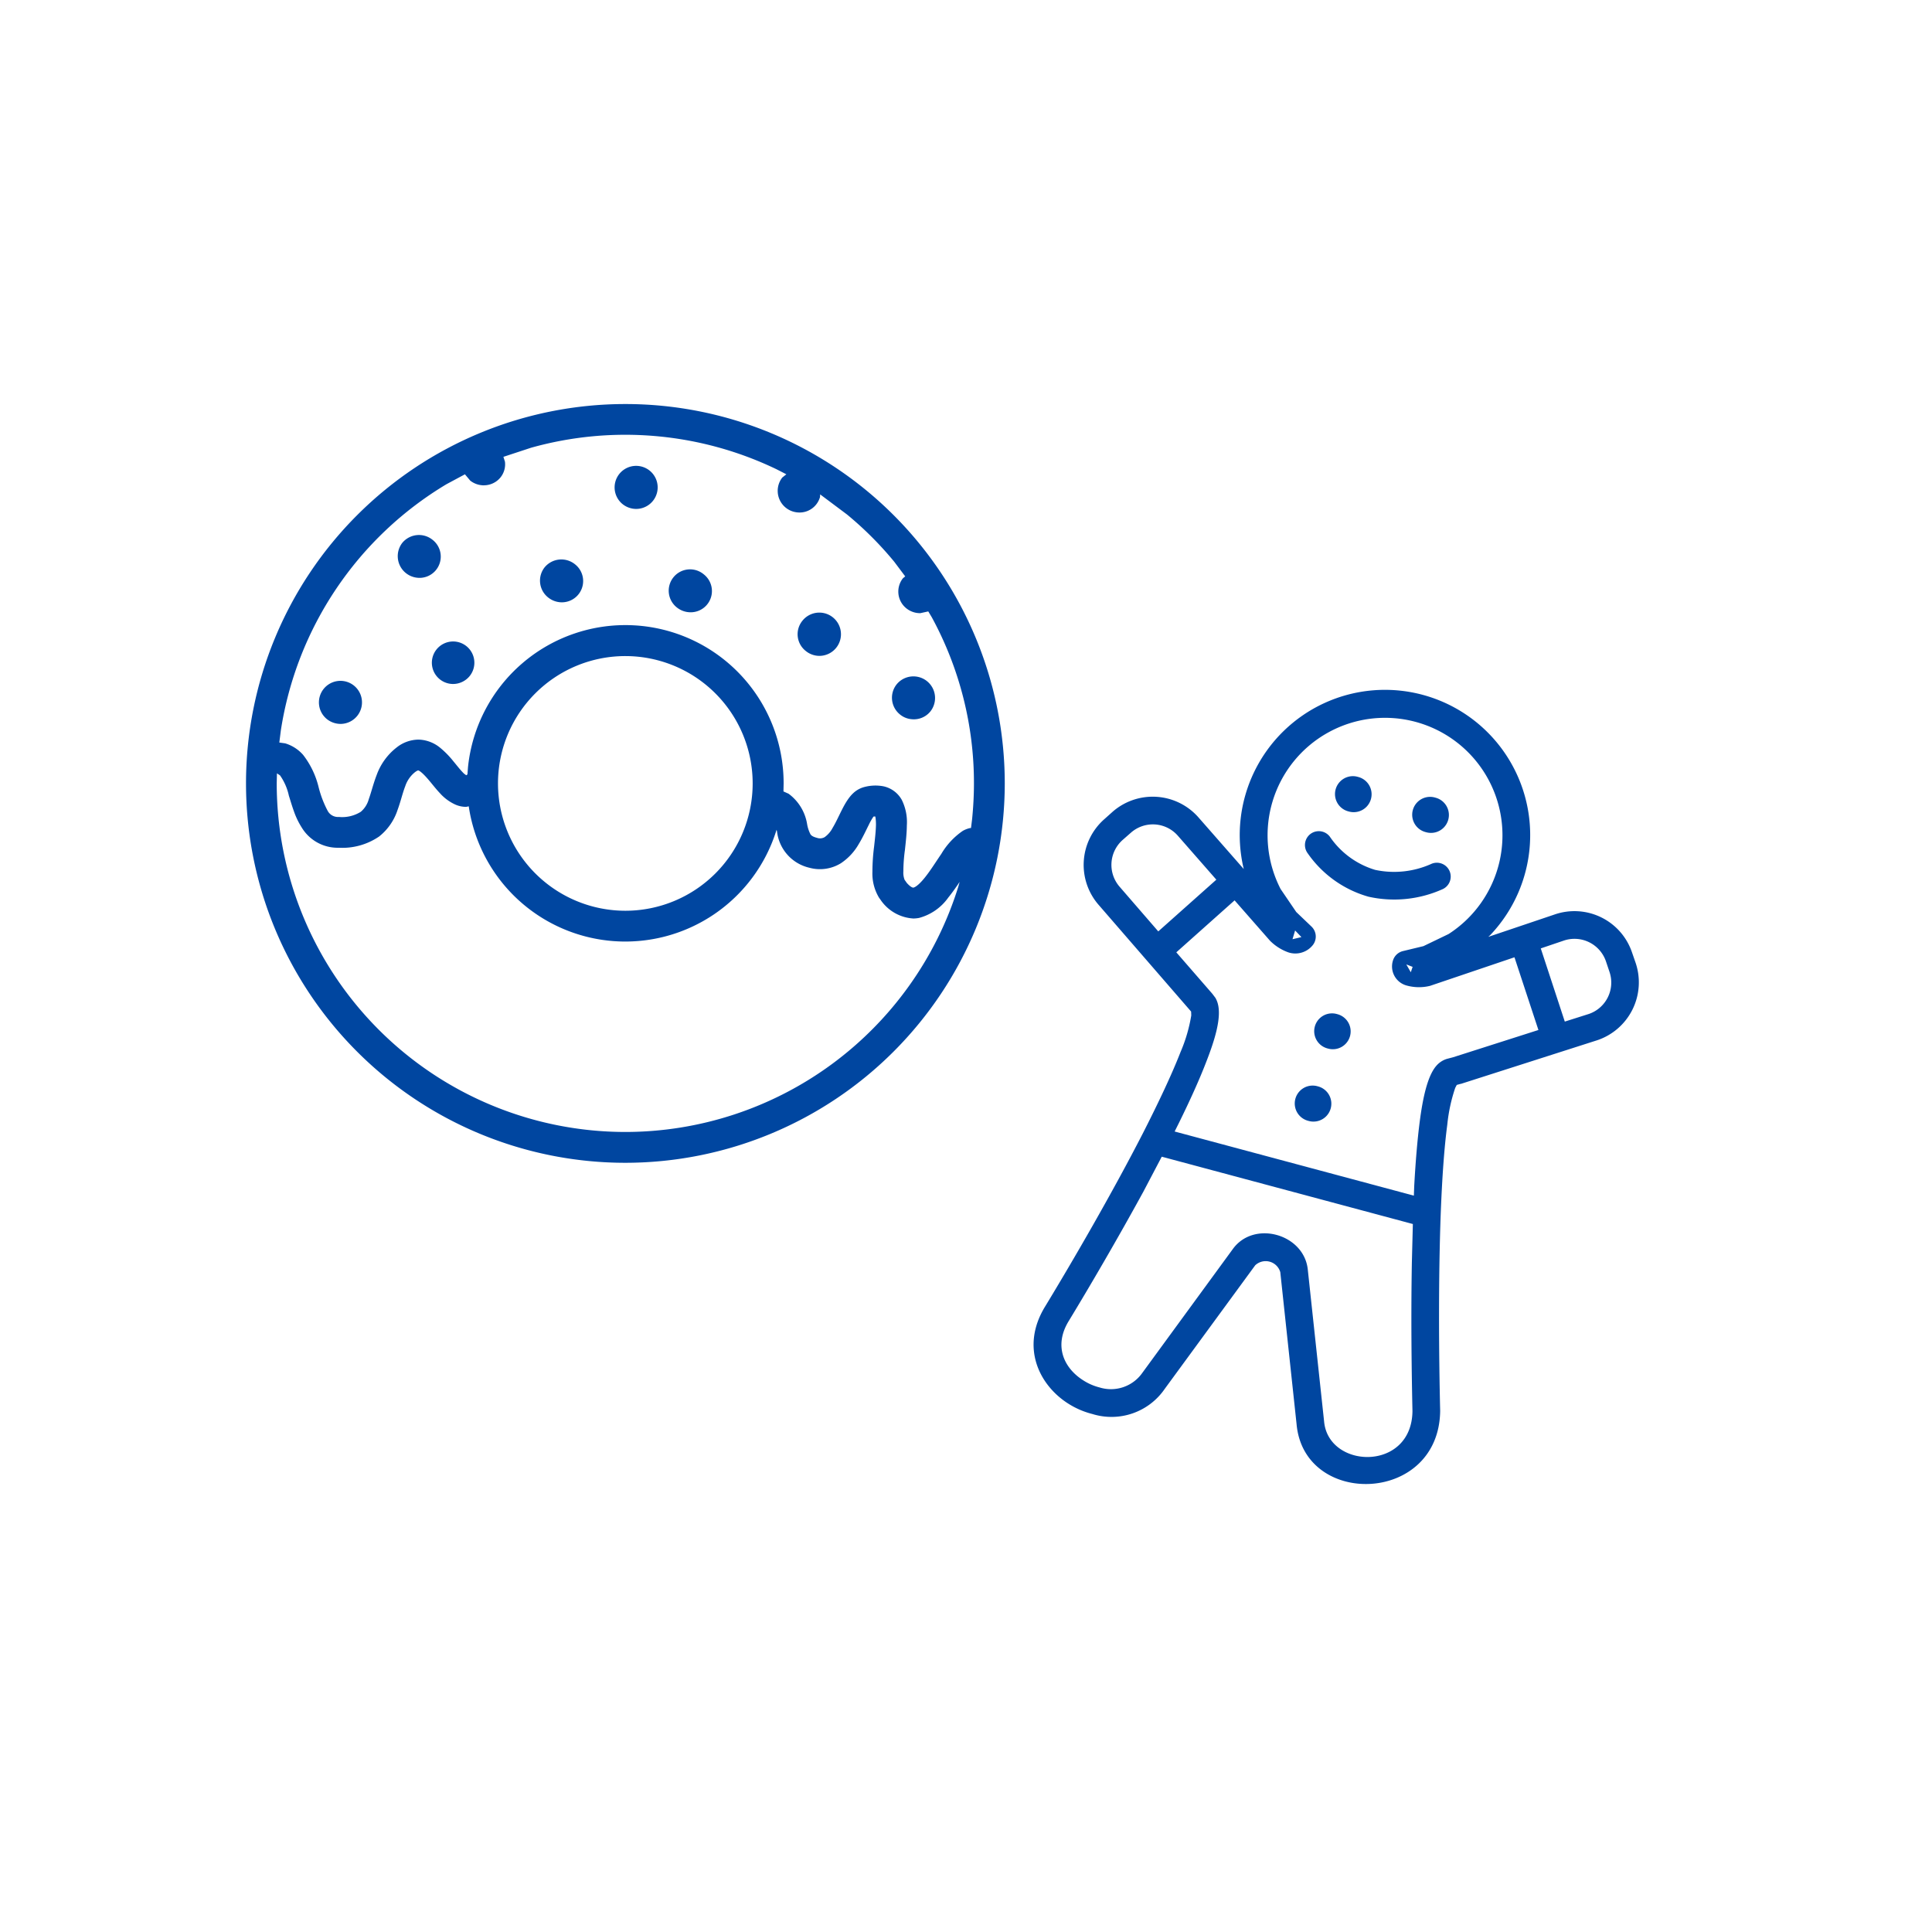 <svg xmlns="http://www.w3.org/2000/svg" width="220" height="220" viewBox="0 0 220 220">
  <g id="img_secComunication_01" transform="translate(-187 -4191)">
    <rect id="長方形_11757" data-name="長方形 11757" width="220" height="220" transform="translate(187 4191)" fill="none"/>
    <g id="グループ_1328" data-name="グループ 1328" transform="translate(-936 3225)">
      <path id="パス_303" data-name="パス 303" d="M131.39,152.523a43.2,43.2,0,1,1,43.2-43.214A43.231,43.231,0,0,1,131.39,152.523Zm0-3.51a39.73,39.73,0,0,0,37.9-27.9l.164-.579-.164.245c-.359.522-.742,1.063-1.126,1.535a5.965,5.965,0,0,1-3.341,2.328,3.807,3.807,0,0,1-.635.063,4.857,4.857,0,0,1-3.762-2.158l-.151-.208a5.326,5.326,0,0,1-.755-2.957,22.358,22.358,0,0,1,.189-2.85c.107-.95.2-1.78.214-2.485a5.7,5.7,0,0,0-.05-.818l-.031-.145-.2.013-.132.2a7.568,7.568,0,0,0-.409.755c-.289.572-.679,1.422-1.132,2.164a6.474,6.474,0,0,1-2.045,2.2,4.539,4.539,0,0,1-3.58.51,4.791,4.791,0,0,1-3.687-4.133l-.05-.189-.025.069a18.019,18.019,0,0,1-35.01-2.611l-.019-.132-.289.063a3.088,3.088,0,0,1-1.189-.239,5.257,5.257,0,0,1-1.8-1.315c-.428-.447-.868-1.019-1.2-1.409-1-1.2-1.29-1.189-1.277-1.189s-.069-.019-.359.195a3.429,3.429,0,0,0-1.12,1.611c-.315.812-.51,1.717-.868,2.686a6.393,6.393,0,0,1-2.1,3.032,7.425,7.425,0,0,1-4.6,1.283,4.781,4.781,0,0,1-4.215-2.3,8.782,8.782,0,0,1-.893-1.856c-.22-.6-.4-1.233-.572-1.768a6.341,6.341,0,0,0-1.013-2.321l-.346-.226-.025,1.126A39.714,39.714,0,0,0,131.39,149.013Zm0-25.19a14.5,14.5,0,1,0-14.507-14.514A14.515,14.515,0,0,0,131.39,123.823Zm32.752-2.636a.106.106,0,0,0,.05,0c.157-.031.566-.245,1.252-1.088.648-.793,1.227-1.736,1.925-2.756a8.256,8.256,0,0,1,2.441-2.617,3.016,3.016,0,0,1,.805-.315l.132-.013.126-1.025c.132-1.334.208-2.686.208-4.064a39.456,39.456,0,0,0-4.8-18.905l-.4-.667-.912.2a2.512,2.512,0,0,1-1.573-.541,2.445,2.445,0,0,1-.4-3.435l.258-.214L162,84.075a39.512,39.512,0,0,0-5.379-5.379l-3.051-2.284-.019.308a2.482,2.482,0,0,1-.447.856,2.411,2.411,0,0,1-2.114.887,2.465,2.465,0,0,1-1.736-3.97l.466-.371-1.132-.579A39.733,39.733,0,0,0,120.645,71.1L117.5,72.135l.176.554a2.385,2.385,0,0,1-.51,1.793,2.437,2.437,0,0,1-1.824.893,1.115,1.115,0,0,1-.289-.006,2.488,2.488,0,0,1-1.334-.528l-.6-.717-2.1,1.126a39.727,39.727,0,0,0-18.861,28.027l-.176,1.39.667.094a4.392,4.392,0,0,1,2.045,1.315,9.719,9.719,0,0,1,1.749,3.617,11.979,11.979,0,0,0,1.044,2.749,1.334,1.334,0,0,0,1.277.7,4,4,0,0,0,2.491-.585,2.849,2.849,0,0,0,.912-1.434c.283-.78.528-1.8.9-2.756a6.959,6.959,0,0,1,2.277-3.139,4.058,4.058,0,0,1,2.479-.893l.17.006a4.039,4.039,0,0,1,2.353.963,10.2,10.2,0,0,1,1.441,1.478c.434.522.73.912,1.057,1.252a1.707,1.707,0,0,0,.434.359l.126-.1.063-.818a18.018,18.018,0,0,1,35.942,1.837l-.019.925.579.258a5.355,5.355,0,0,1,2.114,3.46,4.043,4.043,0,0,0,.377,1.151c.057.088.182.271.749.415a1.046,1.046,0,0,0,.874-.082,3.015,3.015,0,0,0,.9-1.044c.774-1.277,1.321-2.995,2.347-3.957a2.916,2.916,0,0,1,1.29-.711,4.885,4.885,0,0,1,2.152-.076,3.146,3.146,0,0,1,2.089,1.541,5.693,5.693,0,0,1,.579,2.913c-.006.919-.126,1.925-.22,2.806a18.329,18.329,0,0,0-.176,2.428,2.248,2.248,0,0,0,.138.956l.258.365C163.834,121.1,164.054,121.174,164.142,121.187Zm-65.17-18.641A2.506,2.506,0,0,1,97.4,102a2.452,2.452,0,1,1,1.573.547ZM164,102.012a2.392,2.392,0,0,1-1.327-.528,2.446,2.446,0,0,1-.4-3.435,2.464,2.464,0,0,1,3.85,3.076A2.423,2.423,0,0,1,164,102.012ZM111.781,98a2.42,2.42,0,1,1,1.875-.9A2.446,2.446,0,0,1,111.781,98ZM153.5,94.8a2.472,2.472,0,0,1-1.566-.554,2.426,2.426,0,0,1-.4-3.429A2.464,2.464,0,1,1,153.5,94.8Zm-14.665-4.964a2.512,2.512,0,0,1-1.573-.541,2.43,2.43,0,1,1,3.045-3.787,2.417,2.417,0,0,1-1.472,4.328Zm-14.9-1.145a2.5,2.5,0,0,1-1.34-.541,2.444,2.444,0,0,1-.4-3.435,2.47,2.47,0,0,1,3.448-.352,2.424,2.424,0,0,1-1.711,4.328Zm-15.923-2.774a2.323,2.323,0,0,1-.3-.013,2.472,2.472,0,0,1-1.73-3.97,2.463,2.463,0,0,1,3.448-.352,2.423,2.423,0,0,1-1.422,4.335Zm24.624-7.851a2.489,2.489,0,0,1-1.566-.547,2.452,2.452,0,1,1,1.566.547Z" transform="translate(1062.824 945.886)" fill="#0046a0"/>
      <path id="パス_304" data-name="パス 304" d="M130.183,130.274a9.413,9.413,0,0,1-2.892-.412c-3.782-1.149-7.045-4.807-5.461-10.067,1.708-5.855,4.023-14.42,5.643-21.948.8-3.776,1.431-7.251,1.732-9.979a17.809,17.809,0,0,0,.1-4.347l-.13-.418-13.3-8.995a6.932,6.932,0,0,1-1.914-9.608l.689-1.054a6.934,6.934,0,0,1,9.613-1.909l6.5,4.341a16.535,16.535,0,1,1,29.058-.012l-.165.259,6.662-4.436a6.917,6.917,0,0,1,9.607,1.92l.707,1.043a6.949,6.949,0,0,1-1.932,9.619L161,83.085l-.077.035-.371.218-.082.371a18.787,18.787,0,0,0,.212,4.277c.348,2.68,1.019,6.079,1.855,9.772,1.685,7.393,4.023,15.863,5.8,21.913,2.633,10.3-12.093,14.662-15.392,5.714l-6.279-16.252a1.734,1.734,0,0,0-2.963-.012L137.4,125.373A7.349,7.349,0,0,1,130.183,130.274Zm.006-3.134a4.366,4.366,0,0,0,4.271-2.857l6.3-16.282c1.443-3.823,7.334-3.776,8.83-.024l6.3,16.293c1.885,5.107,11.127,2.945,9.407-3.758-1.32-4.524-2.987-10.456-4.441-16.3l-1.031-4.282h-29.6l-1,4.43c-1.443,5.932-3.075,11.9-4.371,16.34-.972,3.2.825,5.372,3.364,6.15A6.2,6.2,0,0,0,130.189,127.14ZM159.1,96.78l-.247-1.078c-.565-2.692-1.019-5.19-1.3-7.3-.336-2.545-.5-5.172.194-6.574a2.6,2.6,0,0,1,.948-1.06l.63-.359,8.588-5.519L163.135,67.6l-8.353,5.572a1.584,1.584,0,0,1-.189.112,5.275,5.275,0,0,1-2.539.6,2.246,2.246,0,0,1-2.18-2.45,1.574,1.574,0,0,1,.819-1.231l2.1-1.143,2.409-2.073a13.372,13.372,0,1,0-19.8,0l2.4,2.068,2.1,1.149a1.575,1.575,0,0,1,.607,2.18l-.053.1a2.547,2.547,0,0,1-2.327,1.243,5.632,5.632,0,0,1-2.215-.654c-.065-.035-.13-.071-.183-.106l-5.054-3.375-4.877,7.434,5.19,3.5.459.359a2.724,2.724,0,0,1,.424.554c.848,1.455.742,4.1.448,6.762-.23,2.174-.654,4.742-1.2,7.493L130.9,96.78Zm-13.849-5.113a2.038,2.038,0,1,1,0-4.076h.094a2.038,2.038,0,0,1,0,4.076Zm0-8.53a2.029,2.029,0,1,1,0-4.059h.094a2.029,2.029,0,1,1,0,4.059ZM123.2,75.256l4.86-7.4-5.531-3.7a3.776,3.776,0,0,0-5.243,1.043l-.7,1.049a3.79,3.79,0,0,0,1.054,5.243Zm47.366-2.068,2.421-1.549a3.775,3.775,0,0,0,1.031-5.231l-.7-1.054a3.785,3.785,0,0,0-5.243-1.049l-2.309,1.543Zm-18.39-.884.041-.648-.766-.082Zm-13.984-.147.919-.495-.89-.542Zm7.08-6.916a12.6,12.6,0,0,1-7.935-2.975,1.576,1.576,0,1,1,1.938-2.486,9.554,9.554,0,0,0,5.967,2.315,10.329,10.329,0,0,0,6.026-2.339,1.577,1.577,0,1,1,1.879,2.533A13.421,13.421,0,0,1,145.268,65.242Zm-4.718-8.789a2.038,2.038,0,0,1,0-4.076h.094a2.038,2.038,0,1,1,0,4.076Zm9.1,0a2.038,2.038,0,0,1,0-4.076h.106a2.038,2.038,0,0,1,0,4.076Z" transform="matrix(0.966, 0.259, -0.259, 0.966, 1155.375, 967.454)" fill="#0046a0"/>
    </g>
  </g>
</svg>
